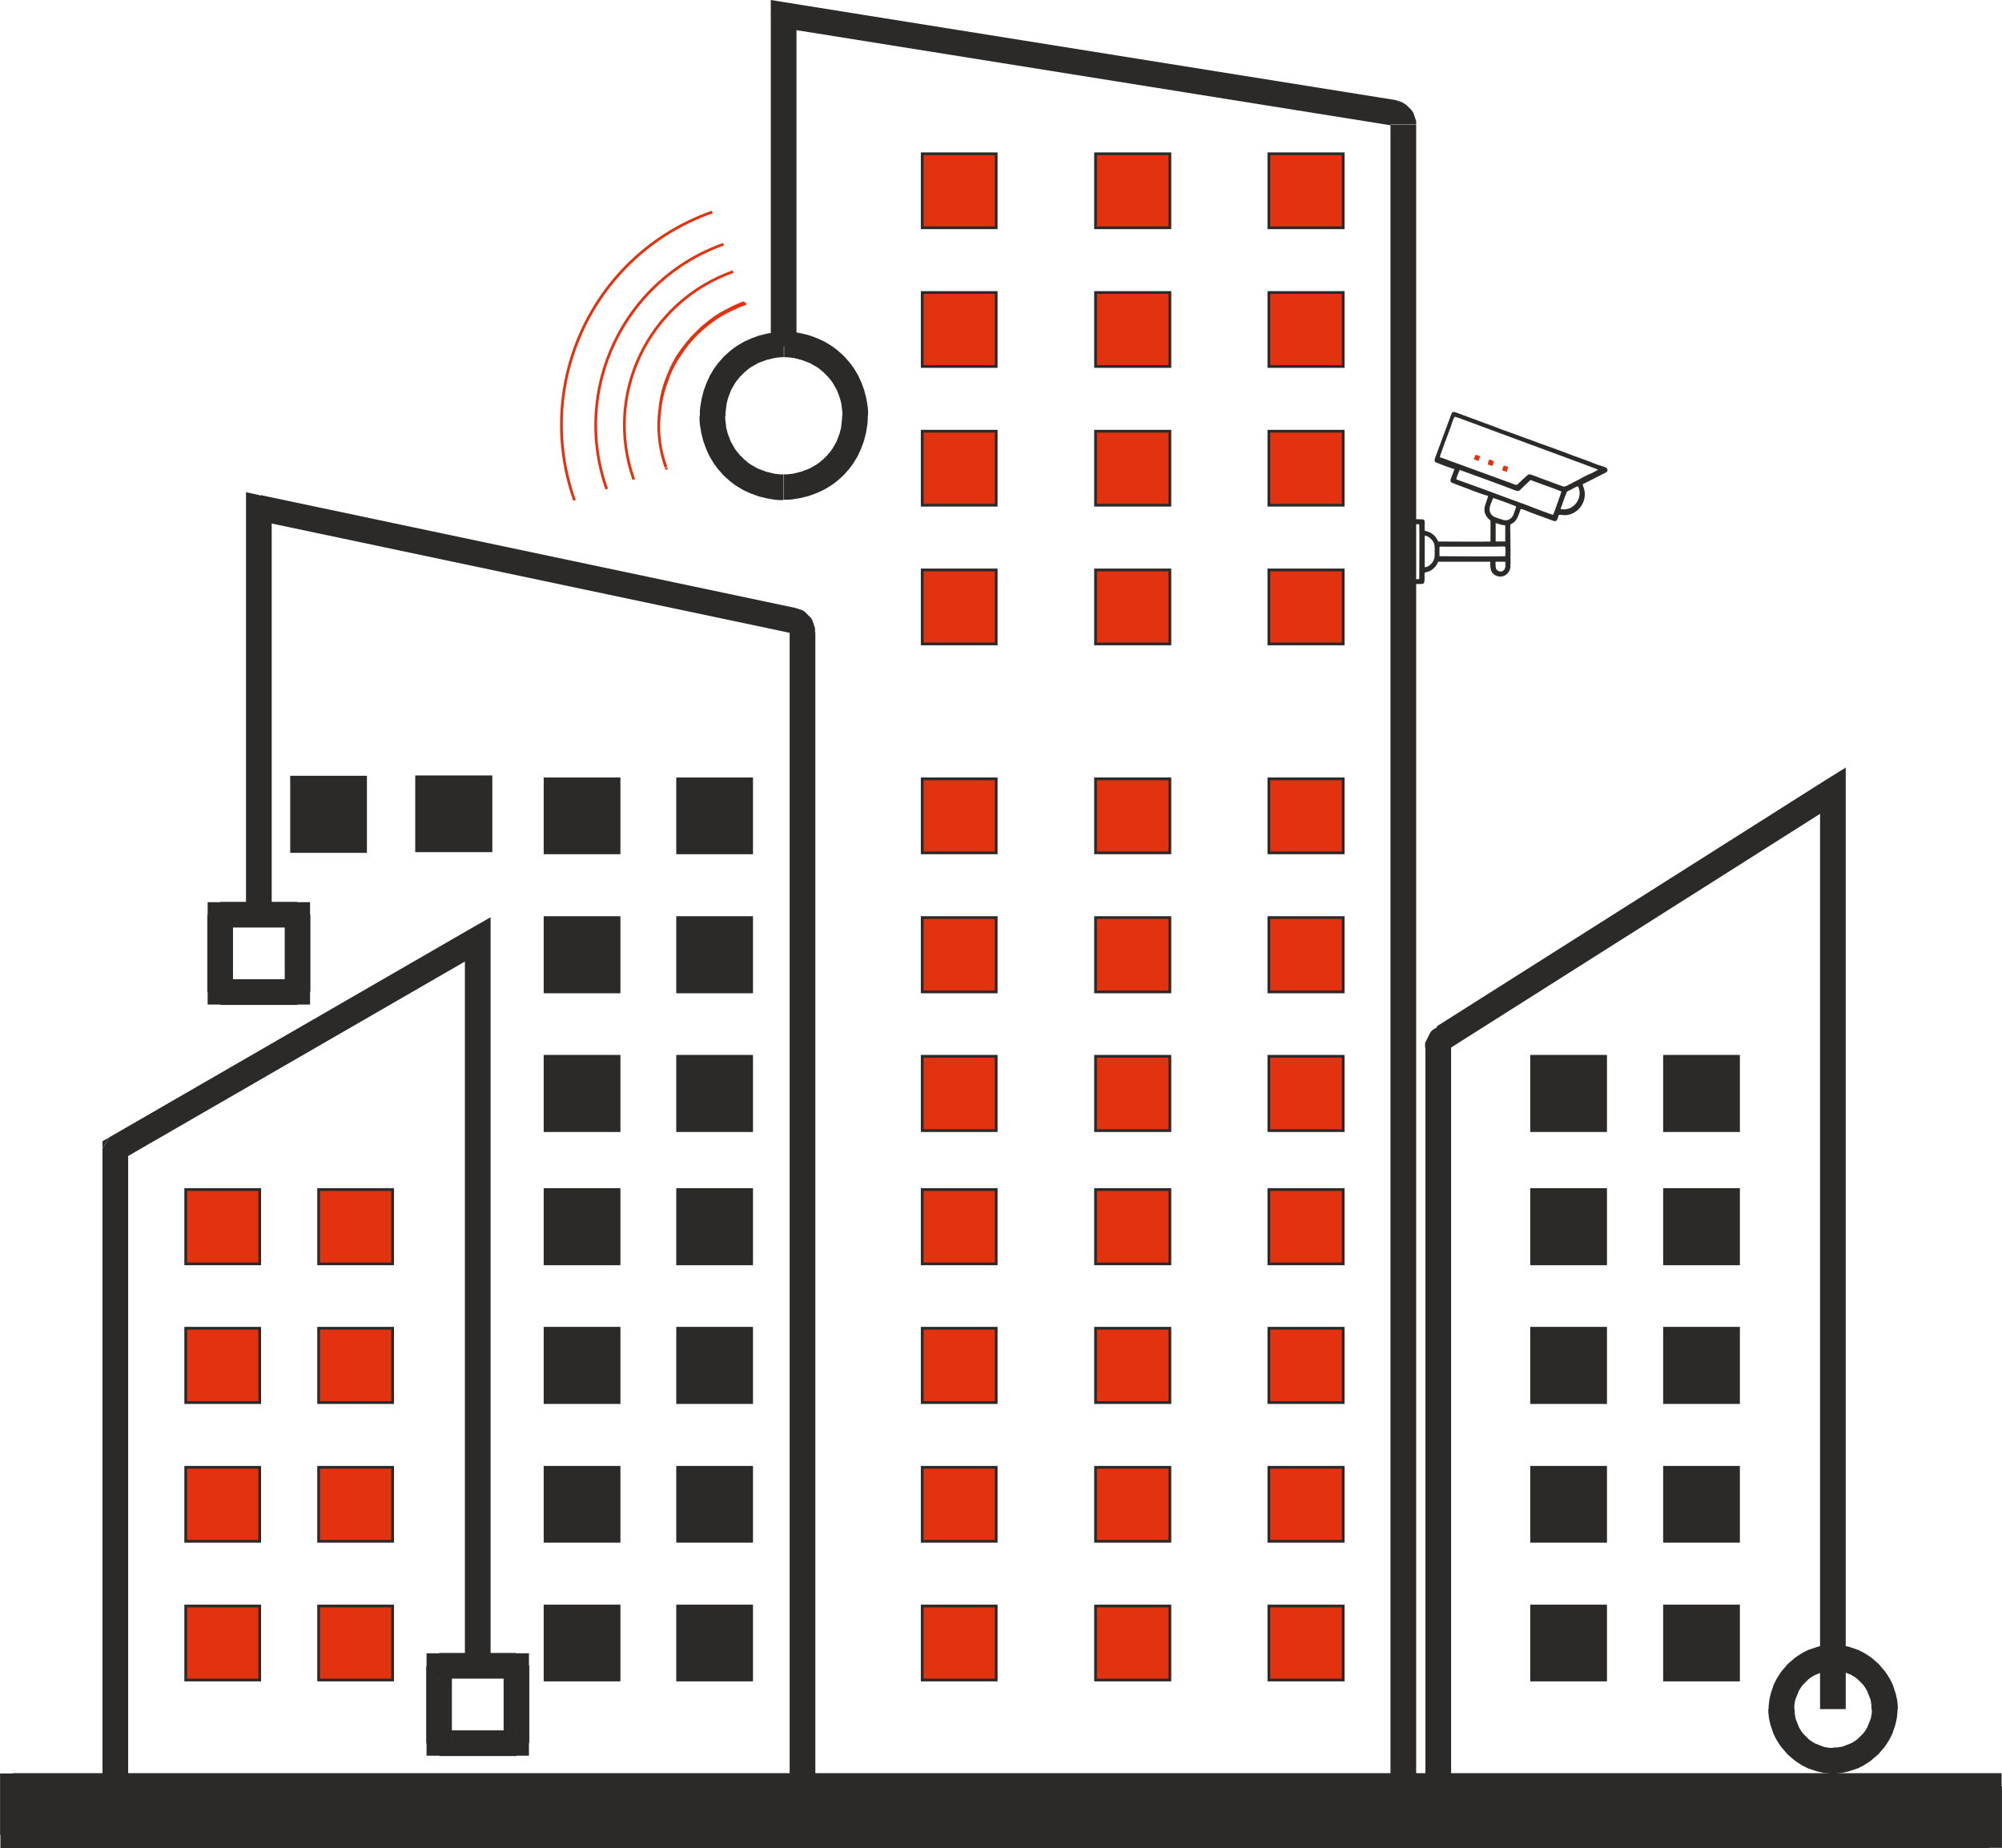 <?xml version="1.0" encoding="UTF-8"?> <!-- Creator: CorelDRAW 2021 (64-Bit) --> <svg xmlns="http://www.w3.org/2000/svg" xmlns:xlink="http://www.w3.org/1999/xlink" xmlns:xodm="http://www.corel.com/coreldraw/odm/2003" xml:space="preserve" width="54.984mm" height="50.766mm" style="shape-rendering:geometricPrecision; text-rendering:geometricPrecision; image-rendering:optimizeQuality; fill-rule:evenodd; clip-rule:evenodd" viewBox="0 0 58.44 53.96"> <defs> <style type="text/css"> <![CDATA[ .str0 {stroke:#2B2A29;stroke-width:0.08;stroke-miterlimit:22.926} .str1 {stroke:#E2320F;stroke-width:0.08;stroke-miterlimit:22.926} .fil1 {fill:none;fill-rule:nonzero} .fil3 {fill:#2B2A29} .fil5 {fill:#2B2A29} .fil2 {fill:#7A7A7A} .fil4 {fill:#E2320F} .fil0 {fill:#E2320F} .fil6 {fill:#2B2A29;fill-rule:nonzero} .fil7 {fill:#E2320F;fill-rule:nonzero} ]]> </style> </defs> <g id="Слой_x0020_1">  <g id="_2109315212768"> <g> <polygon class="fil0" points="26.92,16.64 29.08,16.64 29.08,18.8 26.92,18.8 "></polygon> <polygon id="_1" class="fil1 str0" points="26.92,16.64 29.08,16.64 29.08,18.8 26.92,18.8 "></polygon> </g> <g> <polygon class="fil0" points="26.92,12.59 29.08,12.59 29.08,14.75 26.92,14.75 "></polygon> <polygon id="_1_0" class="fil1 str0" points="26.92,12.59 29.08,12.59 29.08,14.75 26.92,14.75 "></polygon> </g> <path class="fil2" d="M13.6 53.03l0.38 -0.17c-0.2,0.03 -0.3,0.01 -0.38,0.17z"></path> <g> <path class="fil3" d="M41.14 15.31c0.03,-0.01 0.26,-0.01 0.29,-0 0.01,0.13 0,1.58 -0,1.59 -0.01,0.02 -0.19,0.01 -0.23,0.01 -0.07,0 -0.06,0.02 -0.06,-0.18 0,-0.11 -0,-1.37 0,-1.41zm2.52 1.09l0.28 -0c0.01,0.04 0.01,0.17 -0.01,0.2 -0.05,0.12 -0.21,0.11 -0.26,0 -0.01,-0.03 -0.02,-0.17 -0.01,-0.2zm0.28 -0.44c0.01,0.03 0.01,0.25 0,0.28 -0.1,0.01 -1.9,0 -1.92,-0 -0,-0.02 -0,-0.26 -0,-0.27 0.01,-0.02 0.09,-0.01 0.12,-0.01l1.52 0c0.08,0 0.19,-0.01 0.27,0zm-2.35 0.6l-0 -0.92c0.08,-0 0.18,0.08 0.23,0.15 0.07,0.1 0.06,0.18 0.06,0.31 0,0.14 0.01,0.2 -0.06,0.31 -0.03,0.05 -0.13,0.15 -0.22,0.15zm2.07 -1.29c0.04,0.01 0.09,0.03 0.13,0.04 0.06,0.02 0.09,0.02 0.15,0.03l0 0.47 -0.28 0 -0 -0.54zm0.6 -0.48c-0,0.02 -0.08,0.23 -0.09,0.26 -0.04,0.07 -0.11,0.14 -0.22,0.14 -0.07,0 -0.21,-0.06 -0.28,-0.08 -0.09,-0.03 -0.15,-0.08 -0.18,-0.18 -0.03,-0.11 0.04,-0.24 0.08,-0.35 0.02,-0.06 0.01,-0.04 0.17,0.01 0.06,0.02 0.5,0.18 0.52,0.2zm1.8 -0.6c0.04,0.06 0.06,0.18 0.05,0.26 -0.02,0.16 -0.12,0.3 -0.25,0.37 -0.08,0.04 -0.15,0.06 -0.25,0.05 -0.08,-0 -0.05,-0.02 -0.03,-0.08 0.02,-0.06 0.15,-0.43 0.17,-0.44 0.01,-0.01 0.08,-0.04 0.1,-0.05 0.03,-0.02 0.18,-0.1 0.21,-0.1zm-3.45 -0.47c0.04,0.01 1.54,0.56 1.55,0.57 0.2,0.08 0.17,0.05 0.3,-0.07l0.17 -0.16c0.06,-0.05 0.01,-0.06 0.17,0 0.26,0.1 0.52,0.18 0.78,0.29 0,0.02 -0.22,0.64 -0.24,0.68 -0.04,0 -0.62,-0.22 -0.71,-0.26 -0.64,-0.23 -1.29,-0.48 -1.94,-0.71 -0.05,-0.02 -0.13,-0.04 -0.18,-0.07 0,-0.03 0.09,-0.25 0.1,-0.27zm-0.13 -1.55c0.03,-0 0.93,0.34 1.04,0.38 0.18,0.07 3.1,1.14 3.13,1.16 -0.01,0.02 -0.23,0.13 -0.27,0.14 -0.09,0.04 -0.19,0.09 -0.27,0.14 -0.09,0.05 -0.18,0.09 -0.27,0.14 -0.2,0.1 -0.15,0.09 -0.3,0.04 -0.2,-0.07 -0.4,-0.15 -0.6,-0.22 -0.05,-0.02 -0.26,-0.11 -0.31,-0.1 -0.04,0.01 -0.12,0.1 -0.17,0.14l-0.16 0.15c-0.03,0.04 -0.09,0 -0.15,-0.02 -0.1,-0.04 -0.2,-0.07 -0.3,-0.11l-1.51 -0.55c-0.1,-0.04 -0.21,-0.08 -0.31,-0.11 0,-0.04 0.27,-0.76 0.32,-0.89 0.02,-0.07 0.08,-0.25 0.11,-0.29zm-0.02 1.49c0.01,0.06 -0.13,0.32 -0.12,0.38 0.01,0.06 0.1,0.07 0.16,0.1 0.06,0.02 0.13,0.05 0.19,0.07 0.18,0.07 0.59,0.23 0.75,0.27 0,0.03 -0.05,0.15 -0.06,0.19 -0.05,0.13 -0.08,0.26 0.01,0.4 0.05,0.08 0.07,0.08 0.12,0.13l0 0.61c-0.13,0.01 -1.5,0 -1.52,-0 -0.02,-0.01 -0.05,-0.12 -0.15,-0.2 -0.04,-0.03 -0.06,-0.05 -0.11,-0.07 -0.18,-0.08 -0.14,0.04 -0.14,-0.28 -0,-0.1 -0.04,-0.1 -0.14,-0.1 -0.08,0 -0.16,0 -0.23,0 -0.27,0 -0.22,-0.05 -0.22,0.48l0 0.93c0,0.53 -0.04,0.48 0.22,0.48 0.05,0 0.3,0.01 0.33,-0.01 0.06,-0.05 0.02,-0.19 0.04,-0.32 0.04,-0.02 0.09,-0.02 0.13,-0.04 0.11,-0.05 0.2,-0.14 0.25,-0.25 0,-0.01 0.01,-0.03 0.02,-0.03l1.51 -0c0.02,0.08 -0.05,0.34 0.21,0.42 0.19,0.06 0.35,-0.08 0.38,-0.24 0.01,-0.07 0,-0.82 0,-0.95 0,-0.08 -0.01,-0.25 0,-0.32 0.03,-0.01 0.06,-0.03 0.09,-0.05 0.11,-0.08 0.16,-0.25 0.2,-0.37 0.01,-0.02 0.01,-0.02 0.02,-0.03 0.04,0 0.25,0.09 0.3,0.11 0.1,0.04 0.2,0.07 0.3,0.11 0.1,0.04 0.2,0.07 0.3,0.11 0.06,0.02 0.11,0.05 0.15,-0.01 0.03,-0.04 0.03,-0.11 0.06,-0.15 0.12,-0 0.19,0.04 0.37,-0.03 0.27,-0.11 0.43,-0.4 0.37,-0.69 -0.01,-0.05 -0.05,-0.15 -0.05,-0.17l0.63 -0.32c0.04,-0.02 0.08,-0.03 0.09,-0.07 0.04,-0.11 -0.14,-0.13 -0.28,-0.18 -0.08,-0.03 -0.15,-0.06 -0.23,-0.09 -0.15,-0.06 -0.31,-0.11 -0.47,-0.17 -0.3,-0.12 -0.62,-0.23 -0.92,-0.34 -0.31,-0.11 -0.62,-0.23 -0.93,-0.34 -0.15,-0.05 -0.31,-0.11 -0.46,-0.17l-0.92 -0.34c-0.33,-0.12 -0.3,-0.15 -0.38,0.07l-0.43 1.16c-0.05,0.13 -0.02,0.14 0.09,0.18 0.15,0.06 0.31,0.12 0.47,0.17z"></path> <path class="fil4" d="M43.43 13.56c0.04,0.01 0.1,0.04 0.14,0.04l0.04 -0.13c-0.03,-0.02 -0.1,-0.05 -0.14,-0.05 -0.01,0.03 -0.04,0.1 -0.04,0.14z"></path> <path class="fil4" d="M43.03 13.41l0.13 0.05c0.01,-0.05 0.04,-0.1 0.05,-0.14 -0.04,-0.01 -0.1,-0.04 -0.14,-0.04 -0.01,0.03 -0.05,0.11 -0.04,0.14z"></path> <path class="fil4" d="M44.02 13.64l0 -0.01c-0,-0 -0,-0 -0,-0 -0,-0 -0,-0 -0,-0 -0,-0 -0,-0 -0,-0l-0.12 -0.04c-0.01,0.02 -0.05,0.11 -0.05,0.14l0.13 0.05 0.04 -0.12z"></path> <path class="fil4" d="M44.02 13.64l0.01 -0.02 -0.02 -0.01c0,0 0,0 0,0 0,0 0,0 0,0 0,0 0,0 0,0l-0 0.01z"></path> </g> <g> <g> <polygon class="fil0" points="5.42,46.89 7.58,46.89 7.58,49.05 5.42,49.05 "></polygon> <polygon id="_1_1" class="fil1 str0" points="5.42,46.89 7.58,46.89 7.58,49.05 5.42,49.05 "></polygon> </g> <g> <polygon class="fil0" points="9.3,46.89 11.46,46.89 11.46,49.05 9.3,49.05 "></polygon> <polygon id="_1_2" class="fil1 str0" points="9.3,46.89 11.46,46.89 11.46,49.05 9.3,49.05 "></polygon> </g> </g> <g> <g> <polygon class="fil0" points="5.42,42.84 7.58,42.84 7.58,45 5.42,45 "></polygon> <polygon id="_1_3" class="fil1 str0" points="5.42,42.84 7.58,42.84 7.58,45 5.42,45 "></polygon> </g> <g> <polygon class="fil0" points="9.3,42.84 11.46,42.84 11.46,45 9.3,45 "></polygon> <polygon id="_1_4" class="fil1 str0" points="9.3,42.84 11.46,42.84 11.46,45 9.3,45 "></polygon> </g> </g> <g> <g> <polygon class="fil0" points="5.42,38.78 7.58,38.78 7.58,40.95 5.42,40.95 "></polygon> <polygon id="_1_5" class="fil1 str0" points="5.42,38.78 7.58,38.78 7.58,40.95 5.42,40.95 "></polygon> </g> <g> <polygon class="fil0" points="9.3,38.78 11.46,38.78 11.46,40.95 9.3,40.95 "></polygon> <polygon id="_1_6" class="fil1 str0" points="9.3,38.78 11.46,38.78 11.46,40.95 9.3,40.95 "></polygon> </g> </g> <g> <g> <polygon class="fil0" points="5.42,34.73 7.58,34.73 7.58,36.9 5.42,36.9 "></polygon> <polygon id="_1_7" class="fil1 str0" points="5.42,34.73 7.58,34.73 7.58,36.9 5.42,36.9 "></polygon> </g> <g> <polygon class="fil0" points="9.3,34.73 11.46,34.73 11.46,36.9 9.3,36.9 "></polygon> <polygon id="_1_8" class="fil1 str0" points="9.3,34.73 11.46,34.73 11.46,36.9 9.3,36.9 "></polygon> </g> </g> <g> <g> <polygon class="fil5" points="15.91,46.89 18.07,46.89 18.07,49.05 15.91,49.05 "></polygon> <polygon id="_1_9" class="fil1 str0" points="15.91,46.89 18.07,46.89 18.07,49.05 15.91,49.05 "></polygon> </g> <g> <polygon class="fil5" points="19.78,46.89 21.94,46.89 21.94,49.05 19.78,49.05 "></polygon> <polygon id="_1_10" class="fil1 str0" points="19.78,46.89 21.94,46.89 21.94,49.05 19.78,49.05 "></polygon> </g> </g> <g> <g> <polygon class="fil5" points="15.91,42.84 18.07,42.84 18.07,45 15.91,45 "></polygon> <polygon id="_1_11" class="fil1 str0" points="15.91,42.84 18.07,42.84 18.07,45 15.91,45 "></polygon> </g> <g> <polygon class="fil5" points="19.78,42.84 21.94,42.84 21.94,45 19.78,45 "></polygon> <polygon id="_1_12" class="fil1 str0" points="19.78,42.84 21.94,42.84 21.94,45 19.78,45 "></polygon> </g> </g> <g> <g> <polygon class="fil5" points="15.91,38.78 18.07,38.78 18.07,40.95 15.91,40.95 "></polygon> <polygon id="_1_13" class="fil1 str0" points="15.91,38.78 18.07,38.78 18.07,40.95 15.91,40.95 "></polygon> </g> <g> <polygon class="fil5" points="19.78,38.78 21.94,38.78 21.94,40.95 19.78,40.95 "></polygon> <polygon id="_1_14" class="fil1 str0" points="19.78,38.78 21.94,38.78 21.94,40.95 19.78,40.95 "></polygon> </g> </g> <g> <g> <polygon class="fil5" points="15.91,34.73 18.07,34.73 18.07,36.9 15.91,36.9 "></polygon> <polygon id="_1_15" class="fil1 str0" points="15.91,34.73 18.07,34.73 18.07,36.9 15.91,36.9 "></polygon> </g> <g> <polygon class="fil5" points="19.78,34.73 21.94,34.73 21.94,36.9 19.78,36.9 "></polygon> <polygon id="_1_16" class="fil1 str0" points="19.78,34.73 21.94,34.73 21.94,36.9 19.78,36.9 "></polygon> </g> </g> <g> <g> <polygon class="fil5" points="15.91,30.84 18.07,30.84 18.07,33.01 15.91,33.01 "></polygon> <polygon id="_1_17" class="fil1 str0" points="15.91,30.84 18.07,30.84 18.07,33.01 15.91,33.01 "></polygon> </g> <g> <polygon class="fil5" points="19.78,30.84 21.94,30.84 21.94,33.01 19.78,33.01 "></polygon> <polygon id="_1_18" class="fil1 str0" points="19.78,30.84 21.94,30.84 21.94,33.01 19.78,33.01 "></polygon> </g> </g> <g> <g> <polygon class="fil5" points="15.91,26.79 18.07,26.79 18.07,28.96 15.91,28.96 "></polygon> <polygon id="_1_19" class="fil1 str0" points="15.91,26.79 18.07,26.79 18.07,28.96 15.91,28.96 "></polygon> </g> <g> <polygon class="fil5" points="19.78,26.79 21.94,26.79 21.94,28.96 19.78,28.96 "></polygon> <polygon id="_1_20" class="fil1 str0" points="19.78,26.79 21.94,26.79 21.94,28.96 19.78,28.96 "></polygon> </g> </g> <g> <g> <polygon class="fil5" points="15.91,22.74 18.07,22.74 18.07,24.9 15.91,24.9 "></polygon> <polygon id="_1_21" class="fil1 str0" points="15.91,22.74 18.07,22.74 18.07,24.9 15.91,24.9 "></polygon> </g> <g> <polygon class="fil5" points="19.78,22.74 21.94,22.74 21.94,24.9 19.78,24.9 "></polygon> <polygon id="_1_22" class="fil1 str0" points="19.78,22.74 21.94,22.74 21.94,24.9 19.78,24.9 "></polygon> </g> </g> <g> <polygon class="fil5" points="8.51,22.69 10.67,22.69 10.67,24.86 8.51,24.86 "></polygon> <polygon id="_1_23" class="fil1 str0" points="8.51,22.69 10.67,22.69 10.67,24.86 8.51,24.86 "></polygon> </g> <g> <polygon class="fil5" points="12.16,22.68 14.33,22.68 14.33,24.84 12.16,24.84 "></polygon> <polygon id="_1_24" class="fil1 str0" points="12.16,22.68 14.33,22.68 14.33,24.84 12.16,24.84 "></polygon> </g> <g> <g> <polygon class="fil0" points="26.92,46.89 29.08,46.89 29.08,49.05 26.92,49.05 "></polygon> <polygon id="_1_25" class="fil1 str0" points="26.92,46.89 29.08,46.89 29.08,49.05 26.92,49.05 "></polygon> </g> <g> <polygon class="fil0" points="26.92,42.84 29.08,42.84 29.08,45 26.92,45 "></polygon> <polygon id="_1_26" class="fil1 str0" points="26.92,42.84 29.08,42.84 29.08,45 26.92,45 "></polygon> </g> <g> <polygon class="fil0" points="26.92,38.78 29.08,38.78 29.08,40.95 26.92,40.95 "></polygon> <polygon id="_1_27" class="fil1 str0" points="26.92,38.78 29.08,38.78 29.08,40.95 26.92,40.95 "></polygon> </g> <g> <polygon class="fil0" points="26.92,34.73 29.08,34.73 29.08,36.9 26.92,36.9 "></polygon> <polygon id="_1_28" class="fil1 str0" points="26.92,34.73 29.08,34.73 29.08,36.9 26.92,36.9 "></polygon> </g> <g> <polygon class="fil0" points="26.92,30.84 29.08,30.84 29.08,33.01 26.92,33.01 "></polygon> <polygon id="_1_29" class="fil1 str0" points="26.92,30.84 29.08,30.84 29.08,33.01 26.92,33.01 "></polygon> </g> <g> <polygon class="fil0" points="26.92,26.79 29.08,26.79 29.08,28.96 26.92,28.96 "></polygon> <polygon id="_1_30" class="fil1 str0" points="26.92,26.79 29.08,26.79 29.08,28.96 26.92,28.96 "></polygon> </g> <g> <polygon class="fil0" points="26.92,22.74 29.08,22.74 29.08,24.9 26.92,24.9 "></polygon> <polygon id="_1_31" class="fil1 str0" points="26.92,22.74 29.08,22.74 29.08,24.9 26.92,24.9 "></polygon> </g> </g> <g> <g> <polygon class="fil0" points="31.98,46.89 34.15,46.89 34.15,49.05 31.98,49.05 "></polygon> <polygon id="_1_32" class="fil1 str0" points="31.98,46.89 34.15,46.89 34.15,49.05 31.98,49.05 "></polygon> </g> <g> <polygon class="fil0" points="31.98,42.84 34.15,42.84 34.15,45 31.98,45 "></polygon> <polygon id="_1_33" class="fil1 str0" points="31.98,42.84 34.15,42.84 34.15,45 31.98,45 "></polygon> </g> <g> <polygon class="fil0" points="31.98,38.78 34.15,38.78 34.15,40.95 31.98,40.95 "></polygon> <polygon id="_1_34" class="fil1 str0" points="31.98,38.78 34.15,38.78 34.15,40.95 31.98,40.95 "></polygon> </g> <g> <polygon class="fil0" points="31.98,34.73 34.15,34.73 34.15,36.9 31.98,36.9 "></polygon> <polygon id="_1_35" class="fil1 str0" points="31.98,34.73 34.15,34.73 34.15,36.9 31.98,36.9 "></polygon> </g> <g> <polygon class="fil0" points="31.98,30.84 34.15,30.84 34.15,33.01 31.98,33.01 "></polygon> <polygon id="_1_36" class="fil1 str0" points="31.98,30.84 34.15,30.84 34.15,33.01 31.98,33.01 "></polygon> </g> <g> <polygon class="fil0" points="31.98,26.79 34.15,26.79 34.15,28.96 31.98,28.96 "></polygon> <polygon id="_1_37" class="fil1 str0" points="31.98,26.79 34.15,26.79 34.15,28.96 31.98,28.96 "></polygon> </g> <g> <polygon class="fil0" points="31.98,22.74 34.15,22.74 34.15,24.9 31.98,24.9 "></polygon> <polygon id="_1_38" class="fil1 str0" points="31.98,22.74 34.15,22.74 34.15,24.9 31.98,24.9 "></polygon> </g> </g> <g> <g> <polygon class="fil5" points="44.71,46.89 46.87,46.89 46.87,49.05 44.71,49.05 "></polygon> <polygon id="_1_39" class="fil1 str0" points="44.71,46.89 46.87,46.89 46.87,49.05 44.71,49.05 "></polygon> </g> <g> <polygon class="fil5" points="48.59,46.89 50.75,46.89 50.75,49.05 48.59,49.05 "></polygon> <polygon id="_1_40" class="fil1 str0" points="48.59,46.89 50.75,46.89 50.75,49.05 48.59,49.05 "></polygon> </g> </g> <g> <g> <polygon class="fil5" points="44.71,42.84 46.87,42.84 46.87,45 44.71,45 "></polygon> <polygon id="_1_41" class="fil1 str0" points="44.71,42.84 46.87,42.84 46.87,45 44.71,45 "></polygon> </g> <g> <polygon class="fil5" points="48.59,42.84 50.75,42.84 50.75,45 48.59,45 "></polygon> <polygon id="_1_42" class="fil1 str0" points="48.59,42.84 50.75,42.84 50.75,45 48.59,45 "></polygon> </g> </g> <g> <g> <polygon class="fil5" points="44.71,38.78 46.87,38.78 46.87,40.95 44.71,40.95 "></polygon> <polygon id="_1_43" class="fil1 str0" points="44.71,38.78 46.87,38.78 46.87,40.95 44.71,40.95 "></polygon> </g> <g> <polygon class="fil5" points="48.59,38.78 50.75,38.78 50.75,40.95 48.59,40.95 "></polygon> <polygon id="_1_44" class="fil1 str0" points="48.59,38.78 50.75,38.78 50.75,40.95 48.59,40.95 "></polygon> </g> </g> <g> <g> <polygon class="fil5" points="44.71,34.73 46.87,34.73 46.87,36.9 44.71,36.9 "></polygon> <polygon id="_1_45" class="fil1 str0" points="44.71,34.73 46.87,34.73 46.87,36.9 44.71,36.9 "></polygon> </g> <g> <polygon class="fil5" points="48.59,34.73 50.75,34.73 50.75,36.9 48.59,36.9 "></polygon> <polygon id="_1_46" class="fil1 str0" points="48.59,34.73 50.75,34.73 50.75,36.9 48.59,36.9 "></polygon> </g> </g> <g> <g> <polygon class="fil5" points="44.71,30.84 46.87,30.84 46.87,33.01 44.71,33.01 "></polygon> <polygon id="_1_47" class="fil1 str0" points="44.71,30.84 46.87,30.84 46.87,33.01 44.71,33.01 "></polygon> </g> <g> <polygon class="fil5" points="48.59,30.84 50.75,30.84 50.75,33.01 48.59,33.01 "></polygon> <polygon id="_1_48" class="fil1 str0" points="48.59,30.84 50.75,30.84 50.75,33.01 48.59,33.01 "></polygon> </g> </g> <g> <g> <polygon class="fil0" points="37.04,46.89 39.21,46.89 39.21,49.05 37.04,49.05 "></polygon> <polygon id="_1_49" class="fil1 str0" points="37.04,46.89 39.21,46.89 39.21,49.05 37.04,49.05 "></polygon> </g> <g> <polygon class="fil0" points="37.04,42.84 39.21,42.84 39.21,45 37.04,45 "></polygon> <polygon id="_1_50" class="fil1 str0" points="37.04,42.84 39.21,42.84 39.21,45 37.04,45 "></polygon> </g> <g> <polygon class="fil0" points="37.04,38.78 39.21,38.78 39.21,40.95 37.04,40.95 "></polygon> <polygon id="_1_51" class="fil1 str0" points="37.04,38.78 39.21,38.78 39.21,40.95 37.04,40.95 "></polygon> </g> <g> <polygon class="fil0" points="37.04,34.73 39.21,34.73 39.21,36.9 37.04,36.9 "></polygon> <polygon id="_1_52" class="fil1 str0" points="37.04,34.73 39.21,34.73 39.21,36.9 37.04,36.9 "></polygon> </g> <g> <polygon class="fil0" points="37.04,30.84 39.21,30.84 39.21,33.01 37.04,33.01 "></polygon> <polygon id="_1_53" class="fil1 str0" points="37.04,30.84 39.21,30.84 39.21,33.01 37.04,33.01 "></polygon> </g> <g> <polygon class="fil0" points="37.04,26.79 39.21,26.79 39.21,28.96 37.04,28.96 "></polygon> <polygon id="_1_54" class="fil1 str0" points="37.04,26.79 39.21,26.79 39.21,28.96 37.04,28.96 "></polygon> </g> <g> <polygon class="fil0" points="37.04,22.74 39.21,22.74 39.21,24.9 37.04,24.9 "></polygon> <polygon id="_1_55" class="fil1 str0" points="37.04,22.74 39.21,22.74 39.21,24.9 37.04,24.9 "></polygon> </g> </g> <g> <polygon class="fil0" points="26.92,8.54 29.08,8.54 29.08,10.7 26.92,10.7 "></polygon> <polygon id="_1_56" class="fil1 str0" points="26.92,8.54 29.08,8.54 29.08,10.7 26.92,10.7 "></polygon> </g> <g> <polygon class="fil0" points="26.92,4.49 29.08,4.49 29.08,6.65 26.92,6.65 "></polygon> <polygon id="_1_57" class="fil1 str0" points="26.92,4.49 29.08,4.49 29.08,6.65 26.92,6.65 "></polygon> </g> <g> <polygon class="fil0" points="31.98,16.64 34.15,16.64 34.15,18.8 31.98,18.8 "></polygon> <polygon id="_1_58" class="fil1 str0" points="31.98,16.64 34.15,16.64 34.15,18.8 31.98,18.8 "></polygon> </g> <g> <polygon class="fil0" points="31.98,12.59 34.15,12.59 34.15,14.75 31.98,14.75 "></polygon> <polygon id="_1_59" class="fil1 str0" points="31.98,12.59 34.15,12.59 34.15,14.75 31.98,14.75 "></polygon> </g> <g> <polygon class="fil0" points="31.98,8.54 34.15,8.54 34.15,10.7 31.98,10.7 "></polygon> <polygon id="_1_60" class="fil1 str0" points="31.98,8.54 34.15,8.54 34.15,10.7 31.98,10.7 "></polygon> </g> <g> <polygon class="fil0" points="31.98,4.49 34.15,4.49 34.15,6.65 31.98,6.65 "></polygon> <polygon id="_1_61" class="fil1 str0" points="31.98,4.49 34.15,4.49 34.15,6.65 31.98,6.65 "></polygon> </g> <g> <polygon class="fil0" points="37.04,16.64 39.21,16.64 39.21,18.8 37.04,18.8 "></polygon> <polygon id="_1_62" class="fil1 str0" points="37.04,16.64 39.21,16.64 39.21,18.8 37.04,18.8 "></polygon> </g> <g> <polygon class="fil0" points="37.04,12.59 39.21,12.59 39.21,14.75 37.04,14.75 "></polygon> <polygon id="_1_63" class="fil1 str0" points="37.04,12.59 39.21,12.59 39.21,14.75 37.04,14.75 "></polygon> </g> <g> <polygon class="fil0" points="37.04,8.54 39.21,8.54 39.21,10.7 37.04,10.7 "></polygon> <polygon id="_1_64" class="fil1 str0" points="37.04,8.54 39.21,8.54 39.21,10.7 37.04,10.7 "></polygon> </g> <g> <polygon class="fil0" points="37.04,4.49 39.21,4.49 39.21,6.65 37.04,6.65 "></polygon> <polygon id="_1_65" class="fil1 str0" points="37.04,4.49 39.21,4.49 39.21,6.65 37.04,6.65 "></polygon> </g> <g> <path class="fil6" d="M3.74 33.54l0 18.61 -0.75 0 0 -18.61 0.19 -0.32 0.56 0.32zm-0.75 0l0 -0.22 0.19 -0.11 -0.19 0.32zm11.14 -5.79l-10.58 6.11 -0.37 -0.65 10.58 -6.11 0.56 0.32 -0.19 0.32zm-0.37 -0.65l0.56 -0.32 0 0.65 -0.56 -0.32zm-0.19 21.56l0 -21.24 0.75 0 0 21.24 -0.75 0zm1.87 -0.02l-0.75 0 0.37 0.37 -1.12 0 0 -0.75 1.12 0 0.37 0.37zm0 0l-0.37 -0.37 0.37 0 0 0.37zm-0.37 2.62l0 -0.75 -0.37 0.37 0 -2.25 0.75 0 0 2.25 -0.37 0.37zm0 0l0.37 -0.37 0 0.37 -0.37 0zm-2.62 -0.37l0.75 0 -0.37 -0.37 2.25 0 0 0.75 -2.25 0 -0.37 -0.37zm0 0l0.37 0.37 -0.37 0 0 -0.37zm0.37 -2.62l0 0.75 0.37 -0.37 0 2.25 -0.75 0 0 -2.25 0.37 -0.37zm0 0l-0.37 0.37 0 -0.37 0.37 0zm1.12 0.37l0 0.37 -1.12 0 0 -0.75 1.12 0 0 0.37z"></path> </g> <g> <path class="fil6" d="M23.8 18.46l0 33.68 -0.75 0 0 -33.68 0 0 0.75 0zm-0.73 0.02l0.15 -0.73 0 0 0.03 0.01 0.03 0.01 0.03 0.01 0.03 0.01 0.03 0.01 0.03 0.01 0.03 0.01 0.03 0.02 0.03 0.02 0.02 0.02 0.02 0.02 0.02 0.02 0.02 0.02 0.02 0.02 0.02 0.02 0.02 0.02 0.02 0.02 0.02 0.02 0.02 0.03 0.02 0.03 0.01 0.03 0.01 0.03 0.01 0.03 0.01 0.03 0.01 0.03 0.01 0.03 0.01 0.03 0.01 0.03 0 0.03 0 0.03 0 0.03 0 0.03 -0.75 0 0 0 -0 -0 0 0 0 0 0 -0 0 0 0 0 0 0 -0 -0 0 0 0 0 -0 -0 0 0 0 0 0 -0 0 0 0 0 0 0 0 0 0 0 0 0 0 0 0 0 0 0 0 0 -0 -0 0 0 0 0 -0 -0 0 0 0 0 -0 -0 0 0zm-15.44 -4.02l15.59 3.29 -0.15 0.73 -15.59 -3.29 -0.3 -0.37 0.45 -0.37zm-0.45 0.37l0 -0.46 0.45 0.1 -0.45 0.37zm0 11.9l0 -11.9 0.75 0 0 11.9 -0.75 0zm1.87 -0.02l-0.75 0 0.37 0.37 -1.12 0 0 -0.75 1.12 0 0.37 0.37zm0 0l-0.37 -0.37 0.37 0 0 0.37zm-0.37 2.62l0 -0.75 -0.37 0.37 0 -2.25 0.75 0 0 2.25 -0.37 0.37zm0 0l0.37 -0.37 0 0.37 -0.37 0zm-2.62 -0.37l0.75 0 -0.37 -0.37 2.25 0 0 0.75 -2.25 0 -0.37 -0.37zm0 0l0.37 0.37 -0.37 0 0 -0.37zm0.37 -2.62l0 0.75 0.37 -0.37 0 2.25 -0.75 0 0 -2.25 0.37 -0.37zm0 0l-0.37 0.37 0 -0.37 0.37 0zm1.12 0.37l0 0.37 -1.12 0 0 -0.75 1.12 0 0 0.37z"></path> </g> <g> <path class="fil6" d="M41.34 3.64l0 48.51 -0.75 0 0 -48.51 0 0 0.75 0zm-0.73 0.02l0.12 -0.74 0 0 0.03 0.01 0.03 0.01 0.03 0.01 0.03 0.01 0.03 0.01 0.03 0.01 0.03 0.01 0.03 0.02 0.03 0.02 0.03 0.02 0.03 0.02 0.02 0.02 0.02 0.02 0.02 0.02 0.02 0.02 0.02 0.02 0.02 0.02 0.02 0.02 0.02 0.03 0.02 0.03 0.02 0.03 0.01 0.03 0.01 0.03 0.01 0.03 0.01 0.03 0.01 0.03 0.01 0.03 0.01 0.03 0.01 0.03 0 0.03 0 0.03 0 0.03 -0.75 0 0 0 -0 0 0 0 0 0 0 0 0 0 0 0 0 0 0 0 0 0 0 0 0 0 0 0 0 0 0 0 0 0 0 0 0 0 0 0 0 0 0 0 0 0 0 0 0 0 0 0 0 0 0 0 -0 0 0 0 0 0 -0 -0 0 0 0 0zm-17.68 -3.59l17.8 2.85 -0.12 0.74 -17.8 -2.85 -0.32 -0.37 0.43 -0.37zm-0.43 0.37l0 -0.44 0.43 0.07 -0.43 0.37zm0 9.67l0 -9.67 0.75 0 0 9.67 -0.75 0zm2.84 2.03l-0.75 0 0 0 -0 -0.09 -0.01 -0.09 -0.01 -0.09 -0.01 -0.08 -0.02 -0.08 -0.02 -0.08 -0.03 -0.08 -0.03 -0.08 -0.03 -0.08 -0.04 -0.07 -0.04 -0.07 -0.04 -0.07 -0.05 -0.07 -0.05 -0.06 -0.05 -0.06 -0.06 -0.06 -0.06 -0.06 -0.06 -0.05 -0.06 -0.05 -0.07 -0.05 -0.07 -0.04 -0.07 -0.04 -0.07 -0.04 -0.08 -0.03 -0.08 -0.03 -0.08 -0.03 -0.08 -0.02 -0.08 -0.02 -0.08 -0.02 -0.09 -0.01 -0.09 -0.01 -0.09 -0 0 -0.75 0.13 0 0.12 0.01 0.12 0.02 0.12 0.02 0.12 0.03 0.12 0.03 0.11 0.04 0.11 0.04 0.11 0.05 0.11 0.05 0.1 0.06 0.1 0.06 0.1 0.07 0.09 0.07 0.09 0.08 0.09 0.08 0.08 0.09 0.08 0.09 0.07 0.09 0.07 0.1 0.06 0.1 0.06 0.1 0.05 0.11 0.05 0.11 0.04 0.11 0.04 0.11 0.03 0.12 0.03 0.12 0.02 0.12 0.02 0.12 0.01 0.12 0 0.13 0 0zm-2.46 2.46l0 -0.75 0 0 0.09 -0 0.09 -0.01 0.09 -0.01 0.08 -0.02 0.08 -0.02 0.08 -0.02 0.08 -0.03 0.08 -0.03 0.08 -0.03 0.07 -0.04 0.07 -0.04 0.07 -0.04 0.07 -0.05 0.06 -0.05 0.06 -0.05 0.06 -0.06 0.06 -0.06 0.05 -0.06 0.05 -0.06 0.05 -0.07 0.04 -0.07 0.04 -0.07 0.04 -0.07 0.03 -0.08 0.03 -0.08 0.03 -0.08 0.02 -0.08 0.02 -0.08 0.01 -0.08 0.01 -0.09 0.01 -0.09 0 -0.09 0.75 0 -0 0.13 -0.01 0.12 -0.02 0.12 -0.02 0.12 -0.03 0.12 -0.03 0.12 -0.04 0.11 -0.04 0.11 -0.05 0.11 -0.05 0.11 -0.06 0.1 -0.06 0.1 -0.07 0.1 -0.07 0.09 -0.08 0.09 -0.08 0.09 -0.09 0.08 -0.09 0.08 -0.09 0.07 -0.1 0.07 -0.1 0.06 -0.1 0.06 -0.11 0.05 -0.11 0.05 -0.11 0.04 -0.11 0.04 -0.12 0.03 -0.12 0.03 -0.12 0.02 -0.12 0.02 -0.12 0.01 -0.13 0 0 0zm-2.46 -2.46l0.75 0 0 0 0 0.09 0.01 0.09 0.01 0.09 0.01 0.08 0.02 0.08 0.02 0.08 0.03 0.08 0.03 0.08 0.03 0.08 0.04 0.07 0.04 0.07 0.04 0.07 0.05 0.07 0.05 0.06 0.05 0.06 0.06 0.06 0.06 0.06 0.06 0.05 0.06 0.05 0.07 0.05 0.07 0.04 0.07 0.04 0.07 0.04 0.08 0.03 0.08 0.03 0.08 0.03 0.08 0.02 0.08 0.02 0.08 0.02 0.09 0.01 0.09 0.01 0.09 0 0 0.75 -0.13 -0 -0.12 -0.01 -0.12 -0.02 -0.12 -0.02 -0.12 -0.03 -0.12 -0.03 -0.11 -0.04 -0.11 -0.04 -0.11 -0.05 -0.11 -0.05 -0.1 -0.06 -0.1 -0.06 -0.1 -0.07 -0.09 -0.07 -0.09 -0.08 -0.09 -0.08 -0.08 -0.09 -0.08 -0.09 -0.07 -0.09 -0.07 -0.1 -0.06 -0.1 -0.06 -0.1 -0.05 -0.11 -0.05 -0.11 -0.04 -0.11 -0.04 -0.11 -0.03 -0.12 -0.03 -0.12 -0.02 -0.12 -0.02 -0.12 -0.01 -0.12 -0 -0.13 0 0zm2.46 -2.46l0 0.75 -0.09 0 -0.09 0.01 -0.09 0.01 -0.08 0.02 -0.08 0.02 -0.08 0.02 -0.08 0.03 -0.08 0.03 -0.08 0.03 -0.07 0.04 -0.07 0.04 -0.07 0.04 -0.07 0.05 -0.06 0.05 -0.06 0.05 -0.06 0.06 -0.06 0.06 -0.05 0.06 -0.05 0.06 -0.05 0.07 -0.04 0.07 -0.04 0.07 -0.04 0.07 -0.03 0.08 -0.03 0.08 -0.03 0.08 -0.02 0.08 -0.02 0.08 -0.01 0.08 -0.01 0.09 -0.01 0.09 -0 0.09 -0.75 0 0 -0.13 0.01 -0.12 0.02 -0.12 0.02 -0.12 0.03 -0.12 0.03 -0.12 0.04 -0.11 0.04 -0.11 0.05 -0.11 0.05 -0.11 0.06 -0.1 0.06 -0.1 0.07 -0.1 0.07 -0.09 0.08 -0.09 0.08 -0.09 0.09 -0.08 0.09 -0.08 0.09 -0.07 0.1 -0.07 0.1 -0.06 0.1 -0.06 0.11 -0.05 0.11 -0.05 0.11 -0.04 0.11 -0.04 0.12 -0.03 0.12 -0.03 0.12 -0.02 0.12 -0.02 0.12 -0.01 0.13 -0z"></path> </g> <g> <path class="fil6" d="M42.36 30.58l0 21.57 -0.75 0 0 -21.57 0 0 0.75 0zm-0.41 -0.62l0.4 0.63 -0 0 -0 0 0 -0 -0 0 0 -0 0 -0 -0 0 0 -0 0 -0 0 -0 0 -0 0 -0 0 -0 0 -0 0 -0 -0 0 0 -0 0 -0 0 -0 0 -0 0 -0 0 -0 0 -0 0 -0 0 -0 0 -0 -0 0 0 -0 0 -0 -0 0 0 -0 0 -0 -0 0 -0.75 0 0 -0.02 0 -0.02 0 -0.02 0 -0.02 0 -0.02 0 -0.02 0 -0.02 0.01 -0.02 0.01 -0.02 0.01 -0.02 0.01 -0.02 0.01 -0.02 0.01 -0.02 0.01 -0.02 0.01 -0.02 0.01 -0.02 0.01 -0.02 0.01 -0.02 0.01 -0.02 0.01 -0.02 0.01 -0.02 0.01 -0.02 0.01 -0.02 0.02 -0.02 0.02 -0.02 0.02 -0.02 0.02 -0.01 0.02 -0.02 0.02 -0.01 0.02 -0.01 0.02 -0.01 0.02 -0.01 -0 0zm11.75 -6.56l-11.35 7.19 -0.4 -0.63 11.35 -7.19 0.58 0.32 -0.17 0.32zm-0.4 -0.63l0.58 -0.36 0 0.68 -0.58 -0.32zm-0.17 27.13l0 -26.82 0.75 0 0 26.82 -0.75 0zm2.25 0l-0.75 0 0 0 -0 -0.06 -0 -0.06 -0.01 -0.06 -0.01 -0.06 -0.01 -0.05 -0.02 -0.05 -0.02 -0.05 -0.02 -0.05 -0.02 -0.05 -0.02 -0.05 -0.03 -0.05 -0.03 -0.05 -0.03 -0.04 -0.03 -0.04 -0.04 -0.04 -0.04 -0.04 -0.04 -0.04 -0.04 -0.04 -0.04 -0.03 -0.04 -0.03 -0.05 -0.03 -0.05 -0.03 -0.05 -0.02 -0.05 -0.02 -0.05 -0.02 -0.05 -0.02 -0.05 -0.02 -0.05 -0.01 -0.06 -0.01 -0.06 -0.01 -0.06 -0 -0.06 -0 0 -0.75 0.1 0 0.1 0.01 0.09 0.01 0.09 0.02 0.09 0.02 0.09 0.03 0.09 0.03 0.09 0.03 0.08 0.04 0.08 0.04 0.08 0.05 0.08 0.05 0.07 0.05 0.07 0.06 0.07 0.06 0.07 0.06 0.06 0.07 0.06 0.07 0.06 0.07 0.05 0.07 0.05 0.08 0.05 0.08 0.04 0.08 0.04 0.08 0.03 0.09 0.03 0.09 0.03 0.09 0.02 0.09 0.02 0.09 0.01 0.09 0.01 0.09 0 0.1 0 0zm-1.87 1.87l0 -0.75 0 0 0.06 -0 0.06 -0 0.06 -0.01 0.06 -0.01 0.05 -0.01 0.05 -0.02 0.05 -0.02 0.05 -0.02 0.05 -0.02 0.05 -0.02 0.05 -0.03 0.05 -0.03 0.04 -0.03 0.04 -0.03 0.04 -0.04 0.04 -0.04 0.04 -0.04 0.04 -0.04 0.03 -0.04 0.03 -0.04 0.03 -0.05 0.03 -0.05 0.02 -0.05 0.02 -0.05 0.02 -0.05 0.02 -0.05 0.02 -0.05 0.01 -0.05 0.01 -0.06 0.01 -0.06 0 -0.06 0 -0.06 0.75 0 -0 0.1 -0.01 0.09 -0.01 0.09 -0.02 0.09 -0.02 0.09 -0.03 0.09 -0.03 0.09 -0.03 0.09 -0.04 0.08 -0.04 0.08 -0.05 0.08 -0.05 0.08 -0.05 0.07 -0.06 0.07 -0.06 0.07 -0.06 0.07 -0.07 0.06 -0.07 0.06 -0.07 0.06 -0.07 0.05 -0.08 0.05 -0.08 0.05 -0.08 0.04 -0.08 0.04 -0.09 0.03 -0.09 0.03 -0.09 0.03 -0.09 0.02 -0.09 0.02 -0.09 0.01 -0.1 0.01 -0.1 0 0 0zm-1.87 -1.87l0.75 0 0 0 0 0.06 0 0.06 0.01 0.06 0.01 0.06 0.01 0.05 0.02 0.05 0.02 0.05 0.02 0.05 0.02 0.05 0.02 0.05 0.03 0.05 0.03 0.05 0.03 0.04 0.03 0.04 0.04 0.04 0.04 0.04 0.04 0.04 0.04 0.04 0.04 0.03 0.04 0.03 0.05 0.03 0.05 0.03 0.05 0.02 0.05 0.02 0.05 0.02 0.05 0.02 0.05 0.02 0.05 0.01 0.06 0.01 0.06 0.01 0.06 0 0.06 0 0 0.75 -0.1 -0 -0.1 -0.01 -0.09 -0.01 -0.09 -0.02 -0.09 -0.02 -0.09 -0.03 -0.09 -0.03 -0.09 -0.03 -0.08 -0.04 -0.08 -0.04 -0.08 -0.05 -0.08 -0.05 -0.07 -0.05 -0.07 -0.06 -0.07 -0.06 -0.07 -0.06 -0.06 -0.07 -0.06 -0.07 -0.06 -0.07 -0.05 -0.07 -0.05 -0.08 -0.05 -0.08 -0.04 -0.08 -0.04 -0.08 -0.03 -0.09 -0.03 -0.09 -0.03 -0.09 -0.02 -0.09 -0.02 -0.09 -0.01 -0.09 -0.01 -0.09 -0 -0.1 0 0zm1.87 -1.87l0 0.75 -0.06 0 -0.06 0 -0.06 0.01 -0.06 0.01 -0.05 0.01 -0.05 0.02 -0.05 0.02 -0.05 0.02 -0.05 0.02 -0.05 0.02 -0.05 0.03 -0.05 0.03 -0.04 0.03 -0.04 0.03 -0.04 0.04 -0.04 0.04 -0.04 0.04 -0.04 0.04 -0.03 0.04 -0.03 0.04 -0.03 0.05 -0.03 0.05 -0.02 0.05 -0.02 0.05 -0.02 0.05 -0.02 0.05 -0.02 0.05 -0.01 0.05 -0.01 0.06 -0.01 0.06 -0 0.06 -0 0.06 -0.75 0 0 -0.1 0.01 -0.09 0.01 -0.09 0.02 -0.09 0.02 -0.09 0.03 -0.09 0.03 -0.09 0.03 -0.09 0.04 -0.08 0.04 -0.08 0.05 -0.08 0.05 -0.08 0.05 -0.07 0.06 -0.07 0.06 -0.07 0.06 -0.07 0.07 -0.06 0.07 -0.06 0.07 -0.06 0.07 -0.05 0.08 -0.05 0.08 -0.05 0.08 -0.04 0.08 -0.04 0.09 -0.03 0.09 -0.03 0.09 -0.03 0.09 -0.02 0.09 -0.02 0.09 -0.01 0.1 -0.01 0.1 -0z"></path> </g> <g> <g> <path class="fil7" d="M19.49 13.65c0.01,0.02 -0,0.05 -0.03,0.06 -0.02,0.01 -0.05,-0 -0.06,-0.03l0.08 -0.03zm2.23 -4.82l0.03 0.08 -0.18 0.07 -0.17 0.08 -0.17 0.08 -0.16 0.09 -0.16 0.1 -0.15 0.11 -0.14 0.11 -0.14 0.12 -0.13 0.12 -0.12 0.13 -0.12 0.14 -0.11 0.14 -0.1 0.15 -0.1 0.15 -0.09 0.15 -0.08 0.16 -0.07 0.16 -0.06 0.17 -0.06 0.17 -0.05 0.17 -0.04 0.17 -0.03 0.18 -0.02 0.18 -0.02 0.18 -0.01 0.18 0 0.18 0.01 0.18 0.02 0.18 0.03 0.18 0.04 0.18 0.05 0.18 0.06 0.18 -0.08 0.03 -0.06 -0.19 -0.05 -0.19 -0.04 -0.19 -0.03 -0.19 -0.02 -0.19 -0.01 -0.19 -0 -0.19 0.01 -0.19 0.02 -0.18 0.02 -0.18 0.03 -0.18 0.04 -0.18 0.05 -0.18 0.06 -0.17 0.07 -0.17 0.07 -0.17 0.08 -0.16 0.09 -0.16 0.1 -0.15 0.11 -0.15 0.11 -0.14 0.12 -0.14 0.13 -0.13 0.13 -0.13 0.14 -0.12 0.15 -0.12 0.15 -0.11 0.16 -0.1 0.17 -0.09 0.17 -0.09 0.18 -0.08 0.18 -0.07zm0 0c0.02,-0.01 0.05,0 0.06,0.03 0.01,0.02 -0,0.05 -0.03,0.06l-0.03 -0.08z"></path> </g> <g> <path class="fil1 str1" d="M18.5 14c-0.88,-2.48 0.42,-5.19 2.9,-6.07"></path> </g> <g> <path class="fil1 str1" d="M17.71 14.28c-1.03,-2.91 0.49,-6.11 3.41,-7.15"></path> </g> <g> <path class="fil1 str1" d="M16.77 14.61c-1.22,-3.44 0.58,-7.21 4.02,-8.42"></path> </g> </g> <g> <polygon class="fil5" points="0.37,52.15 58.06,52.15 58.06,53.58 0.37,53.58 "></polygon> <path id="_1_66" class="fil6" d="M58.06 52.52l-57.69 0 0 -0.75 57.69 0 0.37 0.37 -0.37 0.37zm0 -0.75l0.37 0 0 0.37 -0.37 -0.37zm-0.37 1.81l0 -1.43 0.75 0 0 1.43 -0.37 0.37 -0.37 -0.37zm0.75 0l0 0.37 -0.37 0 0.37 -0.37zm-58.06 -0.37l57.69 0 0 0.75 -57.69 0 -0.37 -0.37 0.37 -0.37zm0 0.75l-0.37 0 0 -0.37 0.37 0.37zm0.37 -1.81l0 1.43 -0.75 0 0 -1.43 0.37 -0.37 0.37 0.37zm-0.75 0l0 -0.37 0.37 0 -0.37 0.37z"></path> </g> </g> </g> </svg> 